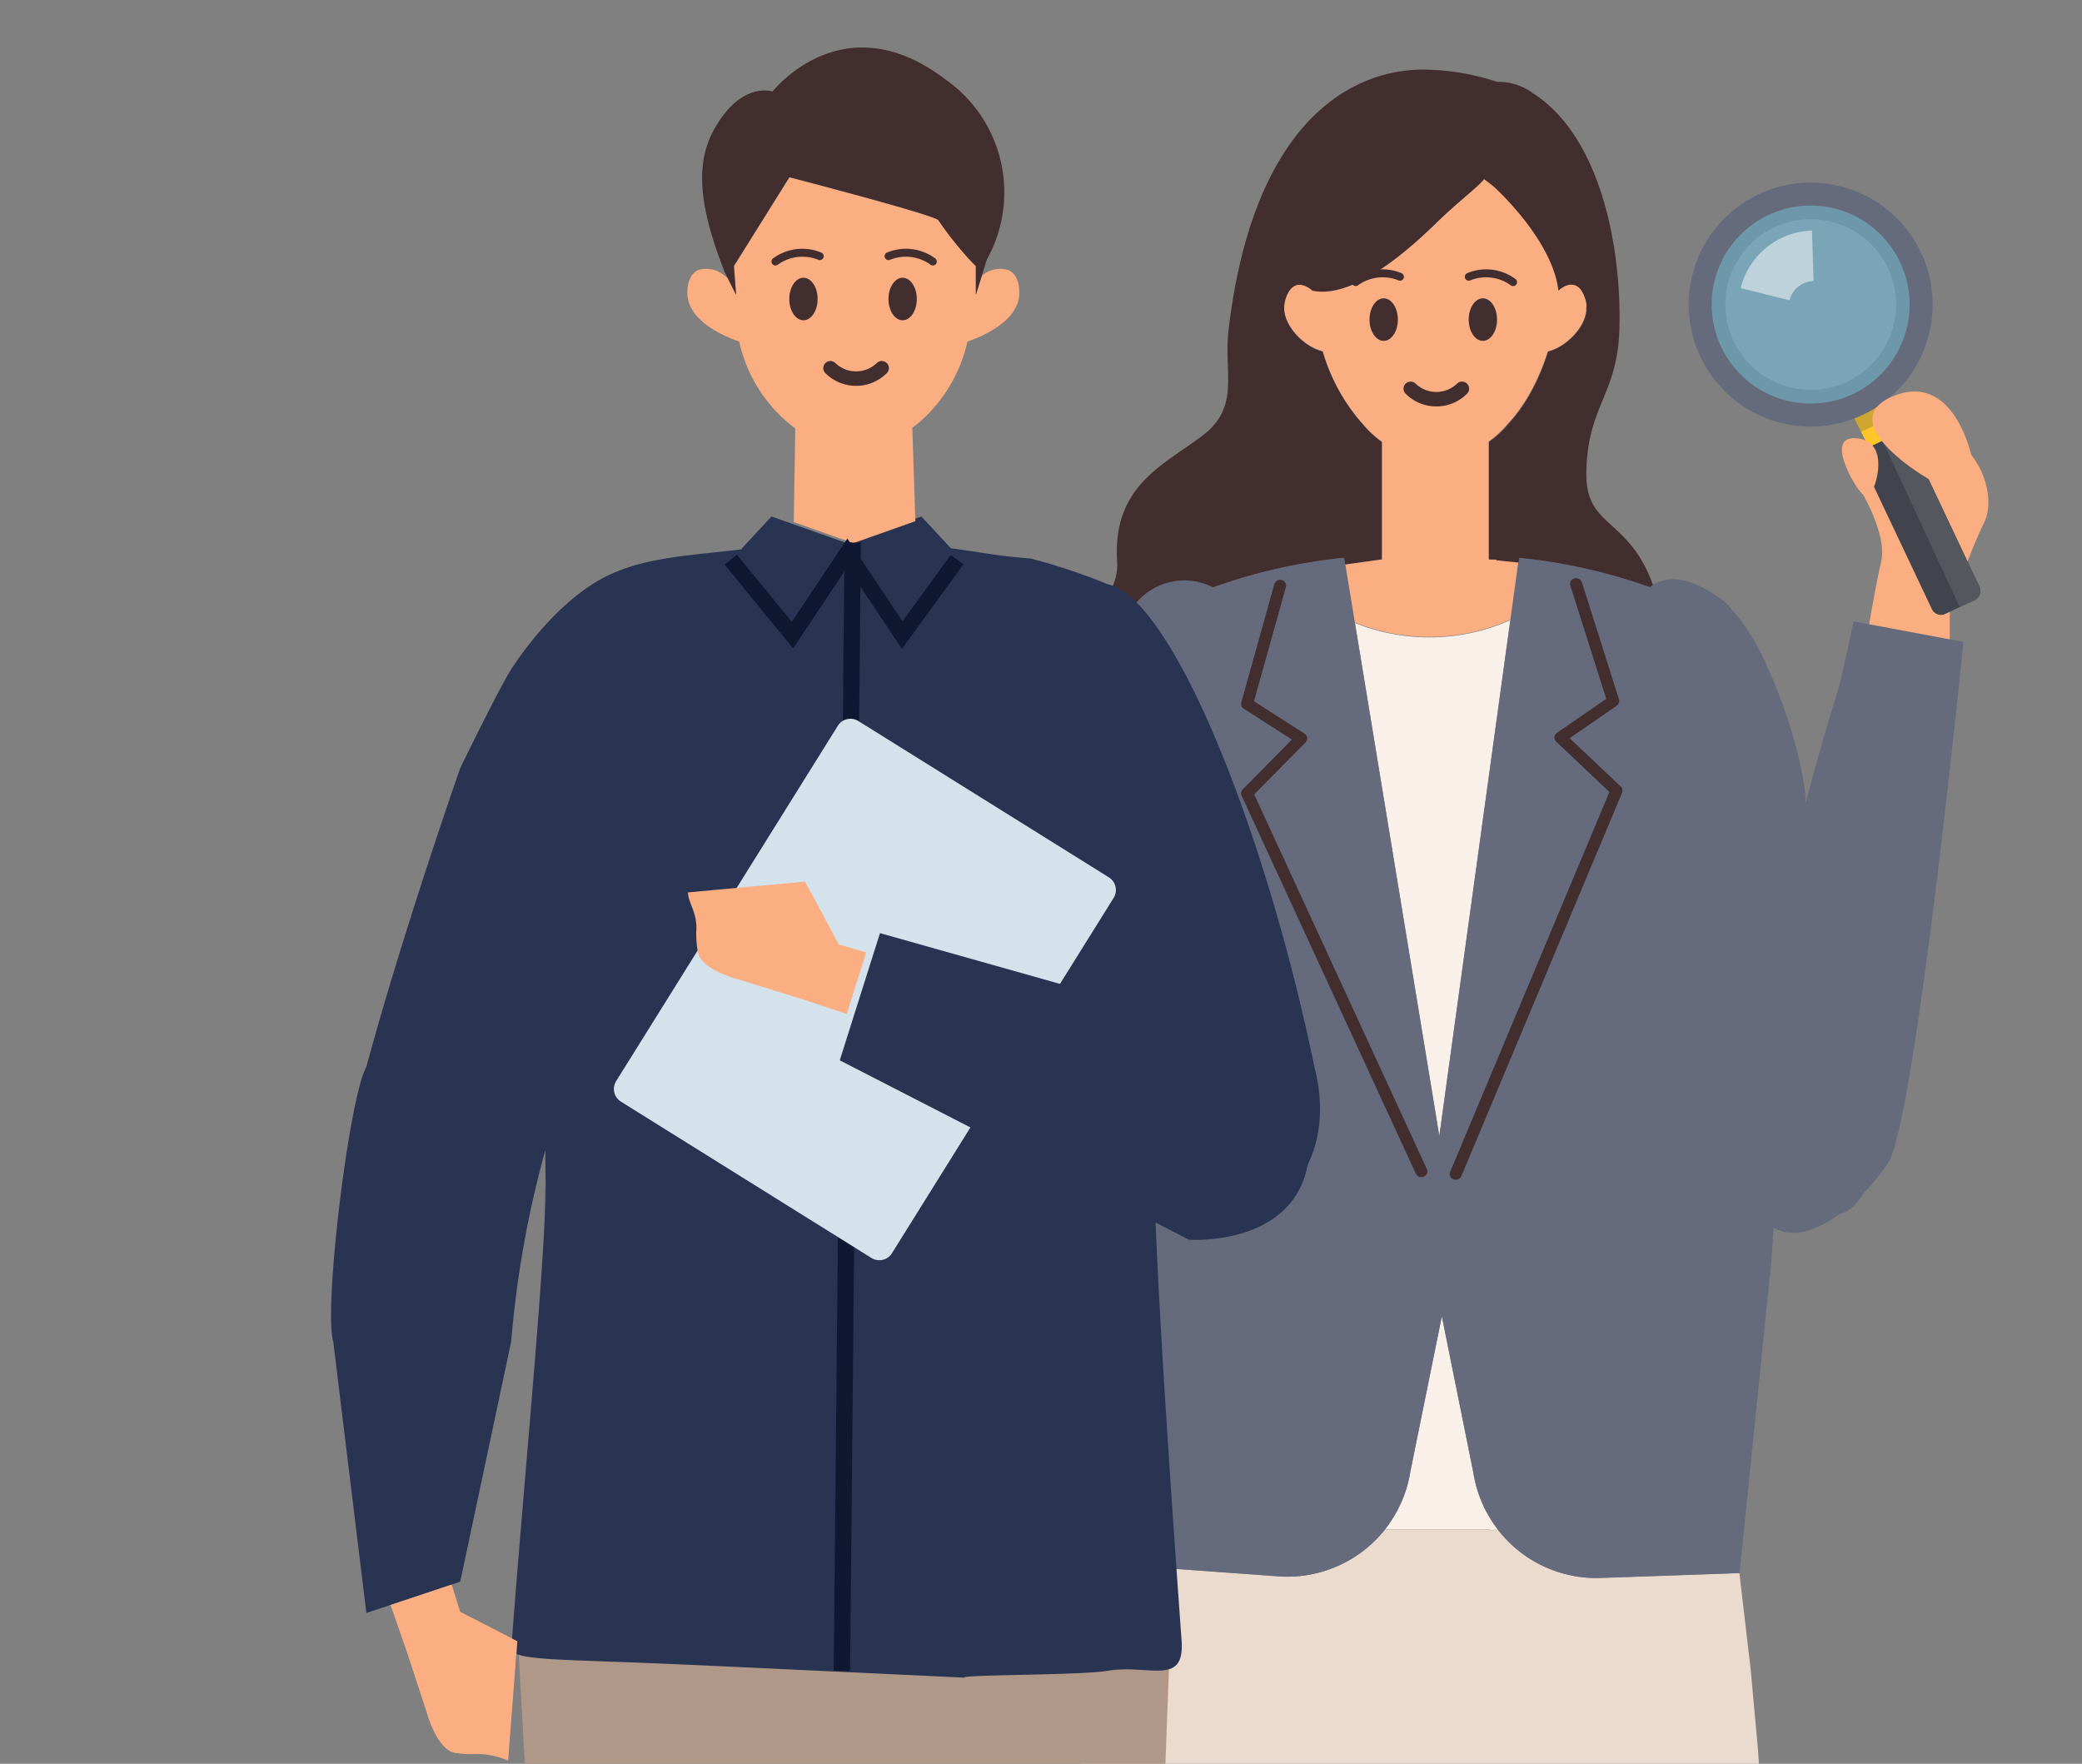 <svg xmlns="http://www.w3.org/2000/svg" xmlns:xlink="http://www.w3.org/1999/xlink" width="132" height="111.816" viewBox="0 0 132 111.816">
  <rect x="0" y="0" width="132" height="111.816" fill="#808080" stroke="none"/>
  <defs>
    <clipPath id="clip-path">
      <rect id="Rectangle_5621" data-name="Rectangle 5621" width="132" height="111.816" transform="translate(0 0)" fill="#fff" stroke="#707070" stroke-width="1"/>
    </clipPath>
  </defs>
  <g id="Mask_Group_47" data-name="Mask Group 47" clip-path="url(#clip-path)">
    <g id="Group_7685" data-name="Group 7685" transform="translate(5.298 3.013)">
      <g id="Group_7665" data-name="Group 7665" transform="translate(58.045 1.388)">
        <g id="Group_7662" data-name="Group 7662">
          <g id="Group_7658" data-name="Group 7658" transform="translate(5.132 92.55)">
            <path id="Path_15517" data-name="Path 15517" d="M142.973,364.306h6.188l-.814-6.84-3.257-.163Z" transform="translate(-126.124 -242.835)" fill="#373463"/>
            <path id="Path_15518" data-name="Path 15518" d="M151.278,357.466l-.814,6.84h6.188l-2.117-7Z" transform="translate(-127.1 -242.835)" fill="#373463"/>
            <path id="Path_15519" data-name="Path 15519" d="M150.076,307.2l1.151,43.687,3.257-.163,6.015-43.934A92.384,92.384,0,0,1,150.076,307.2Z" transform="translate(-127.05 -236.251)" fill="#faae82"/>
            <path id="Path_15520" data-name="Path 15520" d="M144.408,350.68l3.258.163-.212-43.707c-3.807-.092-7.177-.372-9.709-.651Z" transform="translate(-125.443 -236.212)" fill="#faae82"/>
            <path id="Path_15521" data-name="Path 15521" d="M166.562,239.439l-.435-4.783-.724-6.2-8.8.307a7.887,7.887,0,0,1-6.508-3.046c-.178.007-.357.015-.534.02v-.052h-6.625a7.89,7.89,0,0,1-6.917,2.969l-10.827-.784c-1.634,6.23-4.367,24.143,5.881,67.438,0,0,1.827.324,4.823.651,2.533.278,5.9.558,9.709.651.336.008.673.015,1.015.02a92.391,92.391,0,0,0,10.423-.41c1.492-.148,2.992-.341,4.483-.586C161.532,295.63,168.4,262.8,166.562,239.439Z" transform="translate(-123.599 -225.682)" fill="#ebdbce"/>
          </g>
          <g id="Group_7660" data-name="Group 7660" transform="translate(0 23.446)">
            <path id="Path_15522" data-name="Path 15522" d="M180.5,161.162v-1.2s.87-5.471,1.3-7.211-1.3-4.562-1.3-4.562,3.914-3.622,5.653-3.187,3.044,3.517,2.174,5.257-2.174,5.516-2.174,5.516v1.911l-1.3,4.783Z" transform="translate(-125.882 -144.963)" fill="#faae82"/>
            <g id="Group_7659" data-name="Group 7659" transform="translate(22.558 11.469)">
              <path id="Path_15524" data-name="Path 15524" d="M152.768,223.375c-.069-.1-.133-.2-.2-.3a7.816,7.816,0,0,1-.683-1.342c-.016-.038-.031-.076-.045-.114-.03-.081-.058-.163-.086-.244s-.046-.138-.068-.209-.043-.139-.062-.21c-.025-.091-.049-.183-.07-.276-.014-.057-.028-.112-.04-.169-.032-.15-.062-.3-.086-.456v-.005l-1.994-9.9-.461,2.273-.252,1.241.06.1h0l-.06-.1-.639,3.15-.638,3.15c-.025.159-.056.317-.09.472-.012.057-.027.113-.041.17-.023.095-.046.19-.072.283-.021.072-.042.144-.064.216s-.046.143-.07.213-.057.167-.089.249c-.017.045-.036.09-.054.134a7.8,7.8,0,0,1-.713,1.369c-.06.091-.12.183-.184.27-.074.105-.15.21-.23.31h6.625v.052c.177-.005.356-.013.534-.02l-.007-.009C152.914,223.582,152.84,223.48,152.768,223.375Z" transform="translate(-143.923 -166.024)" fill="#f9f0ea"/>
              <path id="Path_15525" data-name="Path 15525" d="M153.49,159.411a12.618,12.618,0,0,1-9.854.177l5.35,32.529Z" transform="translate(-143.636 -159.411)" fill="#f9f0ea"/>
            </g>
            <path id="Path_15526" data-name="Path 15526" d="M163.957,157.743c-2.145-1.7-3.734-1.867-4.89-1.026a35.05,35.05,0,0,0-8.265-1.858l-.545,3.96-4.5,32.705h0l-5.35-32.529-.681-4.137a34.862,34.862,0,0,0-8.316,1.879,3.984,3.984,0,0,0-4.917,1.006c-3.914,5-12.481,53.6-6.7,58.128,2.667,2.087,5.278,1.437,8.025.613l-3.986,2.1.744.054,10.827.784a7.89,7.89,0,0,0,6.917-2.969c.08-.1.155-.205.23-.311.063-.089.123-.179.184-.27a7.888,7.888,0,0,0,.713-1.369c.018-.044.037-.089.054-.134.031-.082.06-.165.089-.249s.048-.142.07-.213.044-.143.064-.216c.026-.093.05-.188.072-.283.014-.057.029-.113.041-.171.034-.156.064-.313.09-.472l.638-3.15.639-3.15h0l.252-1.241.461-2.273h0l1.994,9.9v.005c.024.154.054.305.086.456.012.057.026.112.04.169.022.092.045.184.07.276.019.07.04.14.062.21s.044.139.068.209.056.163.086.244c.014.038.03.076.045.114a7.88,7.88,0,0,0,.683,1.342c.063.1.129.2.2.3s.146.207.224.307l.007.009a7.887,7.887,0,0,0,6.508,3.046l8.8-.307,2.029-19.888.87-14.35S168.036,161.9,163.957,157.743Zm-37.862,29.146.022-.048.005.026Z" transform="translate(-117.844 -147.348)" fill="#656b7d"/>
            <path id="Path_15527" data-name="Path 15527" d="M171.124,160.165c1.476,2.361,3.479,7.827,3.479,10.871s6.088,17.394,6.088,17.394-1.3,6.957-3.479,8.262-7.827-6.523-10.436-11.741-5.218-14.35-4.783-19.133,1.3-8.262,3.914-7.827S168.95,156.686,171.124,160.165Z" transform="translate(-123.464 -147.749)" fill="#656b7d"/>
            <path id="Path_15528" data-name="Path 15528" d="M171.474,192.548c1.3-12.61,6.523-29.134,6.523-29.134l.87-3.914,6.957,1.3s-3.044,30.439-4.783,33.048-6.088,6.523-8.262,3.044S171.474,192.548,171.474,192.548Z" transform="translate(-124.684 -147.953)" fill="#656b7d"/>
          </g>
          <g id="Group_7661" data-name="Group 7661" transform="translate(2.213)">
            <path id="Path_15530" data-name="Path 15530" d="M157.649,135.29h0c0-.027,0-.053-.006-.079v0l0-.036,0-.018c0-.03-.009-.059-.014-.089s0-.03-.008-.045q-.013-.064-.031-.128l0,0c-.017-.061-.037-.117-.057-.171l-.018-.048c-.015-.038-.03-.075-.045-.109l-.019-.043c-.022-.045-.043-.089-.065-.128h0a1.071,1.071,0,0,0-.077-.121.9.9,0,0,0-.28-.264.639.639,0,0,0-.117-.054.793.793,0,0,0-.518.014c-.036.012-.07.026-.1.041l-.049.023q-.048.023-.091.05a1.906,1.906,0,0,0-.183.121l-.032.029-.026.022-.047.038c-.014-.123-.035-.245-.057-.368l-.018-.092c-.025-.122-.053-.243-.087-.365h0c-.034-.123-.073-.244-.115-.367l-.031-.091c-.043-.121-.088-.242-.137-.362s-.1-.241-.16-.36l-.042-.09c-.057-.117-.115-.235-.177-.351h0c-.062-.117-.126-.232-.192-.347l-.05-.086c-.066-.113-.133-.225-.2-.335h0c-.052-.083-.105-.165-.159-.247h0c-.107-.163-.217-.322-.328-.476-.056-.077-.111-.154-.167-.229-.119-.16-.239-.315-.357-.463-.059-.075-.118-.147-.177-.218-.117-.142-.231-.277-.343-.4-.279-.32-.535-.593-.744-.807-.126-.128-.234-.235-.32-.317-.115-.11-.19-.178-.211-.2-.123-.1-.241-.195-.349-.277s-.206-.156-.292-.217c-.47.573-1.625,1.4-3.083,2.824-.668.652-1.4,1.317-2.157,1.922q-.175.14-.351.275c-.352.27-.71.524-1.067.757l-.239.15c-.159.1-.318.2-.477.286-.106.06-.212.117-.317.172a8.386,8.386,0,0,1-.944.421l-.115.038a5.766,5.766,0,0,1-.57.17c-.123.029-.244.051-.364.07l-.107.014c-.044.005-.09.013-.134.017-.067.006-.132.01-.2.013s-.13,0-.195,0c-.1,0-.192-.008-.286-.018s-.188-.025-.279-.044l-.038-.031c-.022-.017-.049-.04-.068-.057a1.654,1.654,0,0,0-.323-.193c-.033-.015-.068-.029-.1-.041a.994.994,0,0,0-.223-.049c-.347-.03-.735.159-.975.97v0c-.007.023-.011.046-.017.07s-.011.042-.016.063h0c0,.014,0,.028-.007.042v0l-.006.042c0,.016-.006.031-.008.047s0,.036-.005.054,0,.054-.006.081v.057c0,.026,0,.052,0,.077s0,.04,0,.06l0,.043,0,.032h0v0c0,.019,0,.037.007.056l.005.03v0l.006.042h0c0,.02.007.04.011.061h0l.008.035.01.039c0,.021.01.041.016.062l.014.048.008.025h0c.006.02.013.04.02.06l.012.035.014.038h0l.024.06q.014.037.031.073l.026.058c.011.025.024.05.037.074s.018.037.029.056h0c.013.025.028.05.042.075v0c.01.017.019.035.03.051s.024.039.036.058l.014.023v0l.027.043h0c.015.023.03.044.046.067l.033.048.019.025c.025.035.05.069.077.1l.034.041h0l.051.061.01.013.04.045,0,0,.031.035.029.032.046.048.029.03.032.032h0c.015.016.031.03.047.046l.035.032.029.028.05.044.065.057.051.043h0l0,0,.063.05.05.04h0l.062.046.01.007.051.036.075.051.05.033.033.02.046.03h0l.047.029c.028.017.056.032.084.047l0,0,.043.023.047.023.05.026h0l.032.016c.041.02.082.038.123.056l.008,0,.029.01q.1.042.206.076c.012,0,.023.01.035.013l.006,0h0c.037.011.074.023.11.032a11.942,11.942,0,0,0,2.579,4.654h0a6.742,6.742,0,0,0,.551.574c.017.017.037.032.056.049.079.072.16.143.243.211q.155.126.32.242v7.451H144.6l-2.248.314.424,2.576.186,1.132a12.618,12.618,0,0,0,9.854-.177l.215-1.562.289-2.093-1.4-.142-.482-.049v-7.451a6.327,6.327,0,0,0,1.171-1.076h0l.111-.122c.045-.05.09-.1.134-.15s.078-.09.117-.137.083-.1.124-.153.073-.091.109-.137c.063-.082.125-.165.186-.25.036-.05.071-.1.106-.151s.087-.126.13-.19c.032-.048.063-.1.095-.146s.08-.127.119-.192c.029-.046.057-.092.085-.14q.093-.155.181-.316c.019-.035.036-.07.056-.105.045-.085.09-.17.135-.257.023-.046.046-.092.069-.138.039-.08.078-.161.116-.243.021-.043.041-.086.061-.13.055-.121.109-.243.161-.368l.02-.05c.047-.112.092-.226.137-.341L154.9,139c.037-.1.071-.191.105-.289l.043-.12c.045-.134.09-.269.133-.405.037-.01.074-.021.111-.032l.006,0h0a2.809,2.809,0,0,0,.27-.1l0,0,.005,0h0c.04-.017.081-.036.121-.056h0l.015-.007.017-.009.1-.05h0l.028-.016.015-.008.085-.049h0l.028-.017.02-.012.079-.05h0l.05-.033h0l.073-.05h0l.05-.036h0l.07-.053.017-.012.035-.028h0l.067-.053h0l.051-.043h0l.064-.056h0l.05-.044h0l.063-.059c.017-.016.032-.03.048-.047s.041-.041.061-.062h0l.033-.035.012-.013.06-.066.042-.048c.021-.024.041-.048.06-.072h0l.037-.043h0c.026-.034.052-.068.077-.1h0l.018-.025h0l0,0c.026-.037.051-.073.077-.11l.028-.045c.017-.027.035-.053.05-.08h0l.016-.028.015-.025c.014-.024.029-.05.042-.075l.015-.029.014-.028h0c.012-.024.024-.048.036-.072h0c.01-.019.018-.039.027-.058v0c.01-.023.021-.047.03-.071h0l.012-.033.01-.028c.01-.023.018-.048.026-.072h0l.013-.042.007-.019c.007-.024.015-.049.021-.073h0c.006-.021.011-.041.017-.062h0c.006-.024.011-.049.017-.073s.009-.041.012-.062.008-.049.011-.074h0l0-.027,0-.034c0-.024,0-.05.006-.075h0c0-.017,0-.036,0-.053v-.007c0-.025,0-.051,0-.077h0C157.65,135.328,157.65,135.309,157.649,135.29Z" transform="translate(-122.616 -120.301)" fill="#faae82"/>
            <path id="Path_15531" data-name="Path 15531" d="M131.591,152.1a34.861,34.861,0,0,1,8.316-1.879l.07.429,2.248-.314h.072v-7.451q-.164-.115-.32-.242c-.083-.068-.163-.139-.244-.211-.018-.017-.038-.032-.056-.049a6.757,6.757,0,0,1-.551-.575,11.942,11.942,0,0,1-2.579-4.654c-.037-.01-.074-.021-.11-.032h0l-.006,0c-.011,0-.023-.01-.035-.013-.069-.023-.137-.047-.206-.076l-.029-.01-.008,0c-.041-.017-.082-.036-.123-.056l-.032-.016h0l-.05-.026-.047-.023-.043-.023,0,0c-.029-.015-.057-.03-.084-.047l-.047-.029h0l-.046-.03-.033-.02-.05-.033-.075-.051-.051-.037-.01-.007-.062-.046h0l-.05-.04-.063-.05,0,0h0l-.051-.043-.065-.057-.05-.044-.029-.028-.035-.032h0c-.016-.016-.032-.03-.047-.046h0l-.032-.032-.029-.03-.046-.048-.029-.032-.031-.035,0,0-.04-.045-.01-.013-.051-.061h0l-.034-.041c-.027-.034-.052-.068-.077-.1l-.019-.025-.033-.048c-.016-.023-.031-.044-.046-.067h0l-.027-.044v0l-.014-.023c-.012-.019-.025-.038-.037-.058s-.02-.034-.03-.051v0c-.014-.024-.029-.05-.042-.075h0c-.01-.018-.019-.037-.029-.056s-.025-.049-.037-.074l-.026-.058q-.017-.037-.031-.073l-.023-.06h0l-.014-.038-.012-.035c-.007-.02-.014-.04-.02-.06h0l-.008-.025-.014-.048c-.005-.021-.011-.041-.016-.062l-.01-.039-.008-.035h0c0-.021-.008-.041-.011-.061h0l-.006-.042v0l-.005-.03c0-.018-.005-.037-.007-.056v0h0l0-.032,0-.043c0-.02,0-.04,0-.06s0-.051,0-.077v-.057c0-.027,0-.054.006-.081s0-.036.005-.054.005-.031.008-.047l.006-.042v0c0-.014,0-.028.007-.042h0c0-.021.01-.042.016-.063s.01-.047.017-.07v0c.24-.811.628-1,.975-.97a1,1,0,0,1,.223.049c.036.012.07.026.1.041a1.657,1.657,0,0,1,.323.193c.019.017.046.04.068.057l.038.031q.137.029.279.044c.094.01.19.017.286.018.064,0,.13,0,.195,0,.109,0,.22-.017.331-.03l.107-.014c.121-.018.242-.041.364-.07a5.768,5.768,0,0,0,.57-.17l.115-.038a8.388,8.388,0,0,0,.944-.421c.105-.055.211-.112.317-.172.159-.09.318-.186.477-.286l.239-.15c.357-.234.715-.488,1.067-.758q.176-.136.351-.275c.757-.605,1.489-1.27,2.157-1.922,1.458-1.425,2.613-2.251,3.083-2.824.086.062.185.135.292.217s.225.175.349.277c.022.018.1.086.211.2.086.083.194.19.32.317.209.214.464.487.744.807.111.128.226.263.343.4.058.071.117.143.177.218.118.148.238.3.357.463.167.225.334.461.495.7h0c.054.082.107.164.159.247h0c.07.11.137.222.2.335l.05.086c.066.115.13.23.192.347h0c.062.117.12.234.177.351l.042.09c.056.119.11.239.16.36s.095.241.137.362l.031.091c.042.123.081.244.115.367h0c.034.122.062.243.087.365l.018.092c.023.123.044.245.057.368l.047-.038.026-.022.032-.029a1.9,1.9,0,0,1,.183-.121q.043-.026.091-.05l.049-.023c.034-.015.068-.029.1-.041a.793.793,0,0,1,.518-.014.642.642,0,0,1,.117.054.9.9,0,0,1,.28.264c.027.037.052.077.078.121s.043.083.065.128l.019.043c.016.034.03.07.045.109l.018.048c.019.054.039.11.057.171l0,0q.018.064.031.128c0,.015.005.03.008.045s.01.059.014.089l0,.018,0,.036v0c0,.026.005.052.006.079h0c0,.019,0,.038,0,.057h0c0,.026,0,.052,0,.077v.007c0,.017,0,.036,0,.053h0c0,.025,0,.05-.006.075l0,.034,0,.027h0c0,.025-.007.05-.011.074s-.008.042-.012.062-.01.049-.017.073h0c-.005.021-.01.041-.017.062h0c-.006.024-.014.049-.021.073l-.007.019-.013.042h0c-.008.024-.017.049-.026.072l-.01.028-.012.033h0c-.01.024-.02.048-.03.071v0c-.009.019-.017.039-.027.058h0c-.011.024-.023.048-.036.072h0l-.014.028-.015.029c-.013.025-.028.05-.042.075l-.015.025-.016.028h0c-.016.027-.033.053-.05.08l-.028.045c-.025.037-.05.074-.077.11l0,0h0l-.018.025h0c-.024.034-.05.068-.077.1h0c-.012.015-.024.029-.036.044h0c-.019.024-.039.048-.06.072l-.042.048-.06.066-.012.013-.033.035h0c-.02.021-.04.042-.061.062s-.031.031-.048.047l-.063.059h0l-.05.044h0l-.064.056h0l-.051.043h0l-.067.053h0l-.051.04h0l-.07.053h0l-.05.037h0l-.073.05h0l-.05.033h0l-.079.05-.02.012-.028.017h0l-.085.049-.015.008-.028.016h0l-.1.05-.017.009-.015.007h0c-.04.02-.081.038-.121.056h0l-.005,0,0,0a2.815,2.815,0,0,1-.27.1h0l-.006,0c-.037.011-.074.023-.111.032-.043.137-.088.271-.133.405l-.043.12c-.034.1-.069.193-.105.289l-.047.124c-.044.115-.09.229-.137.341l-.02.05q-.078.187-.161.368c-.02.043-.04.087-.061.13-.037.082-.077.163-.116.243-.023.046-.045.092-.069.138-.044.087-.09.172-.135.257-.019.035-.037.07-.056.105-.059.107-.119.212-.181.316-.028.048-.057.094-.085.14-.039.065-.079.129-.119.192s-.063.1-.095.146c-.043.064-.086.127-.13.19s-.07.1-.106.151c-.061.084-.123.168-.186.25-.036.046-.072.091-.109.137l-.124.153c-.039.046-.077.092-.117.137s-.089.1-.134.15l-.111.122h0a6.326,6.326,0,0,1-1.171,1.076v7.451h.462l.02.049,1.4.142.042-.3a35.052,35.052,0,0,1,8.265,1.858c.069-.05.138-.095.21-.137-1.532-4.263-4.23-3.624-4.223-6.984.01-4.338,1.963-5.014,2.092-9.2.151-4.865-1.051-12.151-5.477-14.989a3.718,3.718,0,0,0-2.281-.722,15.228,15.228,0,0,0-4.695-.778c-4.576.012-10.741,3.327-12.319,16.439-.345,2.862.786,4.941-1.711,6.808-2.543,1.9-5.686,3.211-5.355,8.012a3.41,3.41,0,0,1-1.529,2.966c-2.754,2.123-4.3,5.592-3.517,11.617.085.652,2.084,1.127,2.206,1.673,2.054-6.373,2.534-11.779,4.02-13.676A3.984,3.984,0,0,1,131.591,152.1Z" transform="translate(-120.243 -119.264)" fill="#422e2f"/>
          </g>
          <g id="グループ_2978" data-name="グループ 2978" transform="translate(15.346 32.251)">
            <g id="グループ_2977" data-name="グループ 2977">
              <path id="パス_10346" data-name="パス 10346" d="M558.481,215.7l3.253-3.3a.354.354,0,0,0,.1-.294.361.361,0,0,0-.168-.263l-3.2-2.048,2.025-7.245a.364.364,0,0,0-.269-.441.383.383,0,0,0-.466.259l-2.094,7.5a.359.359,0,0,0,.156.4l3.052,1.954-3.117,3.159a.357.357,0,0,0-.071.4l11.046,23.96a.383.383,0,0,0,.349.218.4.4,0,0,0,.154-.031.359.359,0,0,0,.2-.468l-.007-.015Z" transform="translate(-557.652 -201.989)" fill="#422e2f"/>
              <path id="パス_10347" data-name="パス 10347" d="M577.482,215.229l-3.235-3.057,2.982-2.059a.359.359,0,0,0,.146-.4l-2.351-7.426a.387.387,0,0,0-.477-.243.363.363,0,0,0-.257.444l0,.013,2.279,7.174-3.125,2.154a.36.36,0,0,0-.047.562l3.37,3.189-10.095,24.082a.362.362,0,0,0,.2.472l.01,0a.413.413,0,0,0,.147.027.381.381,0,0,0,.353-.229l10.19-24.307A.355.355,0,0,0,577.482,215.229Z" transform="translate(-553.419 -202.024)" fill="#422e2f"/>
            </g>
          </g>
        </g>
        <g id="Group_7663" data-name="Group 7663" transform="translate(23.486 14.512)">
          <ellipse id="楕円形_6" data-name="楕円形 6" cx="0.898" cy="1.348" rx="0.898" ry="1.348" fill="#422e2f"/>
          <ellipse id="楕円形_7" data-name="楕円形 7" cx="0.898" cy="1.348" rx="0.898" ry="1.348" transform="translate(6.288)" fill="#422e2f"/>
          <path id="パス_10352" data-name="パス 10352" d="M149.261,143.594a2.735,2.735,0,0,1-1.945-.806.449.449,0,0,1,.635-.636,1.9,1.9,0,0,0,2.624,0,.449.449,0,0,1,.635.636A2.734,2.734,0,0,1,149.261,143.594Z" transform="translate(-145.028 -136.742)" fill="#422e2f"/>
        </g>
        <g id="Group_7664" data-name="Group 7664" transform="translate(22.357 12.644)">
          <path id="Path_15532" data-name="Path 15532" d="M154.71,134.892a.249.249,0,0,1-.146-.048,2.674,2.674,0,0,0-2.549-.32.249.249,0,1,1-.23-.442,3.118,3.118,0,0,1,3.073.361.248.248,0,0,1-.149.449Z" transform="translate(-144.48 -133.802)" fill="#422e2f"/>
          <path id="Path_15533" data-name="Path 15533" d="M143.655,134.892a.249.249,0,0,0,.147-.048,2.674,2.674,0,0,1,2.549-.32.249.249,0,0,0,.23-.442,3.121,3.121,0,0,0-3.074.361.249.249,0,0,0,.149.449Z" transform="translate(-143.405 -133.802)" fill="#422e2f"/>
        </g>
      </g>
      <g id="Group_7684" data-name="Group 7684" transform="translate(15.694 0)">
        <g id="Group_7680" data-name="Group 7680">
          <g id="Group_7675" data-name="Group 7675" transform="translate(11.856 101.172)">
            <path id="Path_15550" data-name="Path 15550" d="M67.168,355.856c0,.33-.165,3.306-.165,3.306l-2.149,6.823,6.283.287-.826-6.944.165-3.8Z" transform="translate(-57.589 -249.837)" fill="#373463"/>
            <path id="Path_15551" data-name="Path 15551" d="M95.707,355.856c0,.33.165,3.306.165,3.306l2.15,6.823-6.283.287.827-6.944-.165-3.8Z" transform="translate(-61.092 -249.837)" fill="#373463"/>
            <path id="Path_15552" data-name="Path 15552" d="M88.243,234.87c-.824.048-2.657-.028-3.479,0H77.807l-3.479.435c-.905-.032-3.874-.379-4.783-.435,0,0-11.847-.408-13.045-.87l2.97,53.044,5.466,53.6H70.85l3.044-52.722L76.86,247.1l3.556,40.819,5.915,52.722h5.914l3.587-53.6,1.978-52.61C96.644,234.9,88.243,234.87,88.243,234.87Z" transform="translate(-56.5 -234)" fill="#b09888"/>
          </g>
          <g id="Group_7678" data-name="Group 7678" transform="translate(0 29.736)">
            <g id="Group_7677" data-name="Group 7677">
              <g id="Group_7676" data-name="Group 7676">
                <path id="Path_15553" data-name="Path 15553" d="M55.778,240.916c.139-1.743.347-4.42.583-7.571.07-.947.144-1.939.218-2.96A.742.742,0,0,1,56.4,230C56.422,229.841,55.681,242.125,55.778,240.916Z" transform="translate(-44.549 -162.043)" fill="#485782"/>
                <path id="Path_15554" data-name="Path 15554" d="M108.954,186.757c-3.1-15.008-9.009-29.714-13.093-30.6a37.156,37.156,0,0,0-4.927-1.644c-1.882-.134-2.706-.321-5.035-.648h0l-1.865-2.009-.819.29-3.933,1.391-3.776-1.336-.977-.346-1.865,2.009h0v.062c-2.286.324-5.639.42-8.017,1.457-3.014,1.21-5.556,4.506-6.619,6.16-.8,1.255-3.232,6.263-3.232,6.263s-3.67,10.469-5.952,18.946c-1.088,1.889-2.723,15.31-2.1,17.4l2.1,17.214,5.952-1.984,3.232-15.231a65.606,65.606,0,0,1,2.161-12.118c.078,8.558.01.482,0,2.779-.019,4.57-1.457,19.275-2.161,28.913.485.65,2.944.573,10,.87,2.858.12,18.7.87,18.7.87-.022-.2,7.348-.137,9.132-.435,2.609-.435,4.885,1.03,4.67-1.928-.734-10.115-1.7-24.515-1.724-29.463-.01-2.4,2.417.464,0-7.473C100.058,201.027,111.428,196.377,108.954,186.757Z" transform="translate(-46.609 -151.86)" fill="#293352"/>
              </g>
            </g>
            <path id="Path_15555" data-name="Path 15555" d="M51.617,231.442l-.537-1.729L47.2,231.005l1.036,2.975,1.273,3.882s.674,2.468,1.882,2.531a6.253,6.253,0,0,0,1.208.063,4.757,4.757,0,0,1,2.059.423c.139-1.743.347-4.42.583-7.571C53.693,232.492,51.617,231.442,51.617,231.442Z" transform="translate(-43.432 -162.006)" fill="#faae82"/>
          </g>
          <g id="Group_7679" data-name="Group 7679" transform="translate(22.587)">
            <path id="Path_15557" data-name="Path 15557" d="M89.189,133.008a1.777,1.777,0,0,0-1.679.357l-.38,1.218v-1.83a4.961,4.961,0,0,1-.451-.44,28.5,28.5,0,0,1-1.919-2.456c-.078-.3-9.45-2.733-9.45-2.733l-3.519,5.629.048.614.072.944.021.271-.051-.1-.477-.955a2.376,2.376,0,0,0-.247-.2,1.8,1.8,0,0,0-1.547-.348c-.448.155-.777.611-.769,1.511.019,2.052,3.283,3.046,3.284,3.046a9.393,9.393,0,0,0,3.555,5.512l-.094,5.936,3.776,1.336,3.933-1.392-.193-5.922a8.36,8.36,0,0,0,.674-.554,9.591,9.591,0,0,0,2.824-4.916l.04-.013c.372-.122,3.225-1.114,3.243-3.033C89.889,133.642,89.6,133.188,89.189,133.008Z" transform="translate(-68.839 -118.9)" fill="#faae82"/>
            <path id="Path_15558" data-name="Path 15558" d="M85.308,119.669c-6.473-4.925-10.929.791-10.929.791s-1.957-.706-3.687,2.37c-1.132,2.012-1.062,4.507.43,8.49.07.187.142.377.218.571l.2.4.529,1.058-.141-1.83,3.519-5.629s9.372,2.428,9.45,2.733a21.466,21.466,0,0,0,2.371,2.9v1.83l.38-1.218.2-.647.121-.387A8.729,8.729,0,0,0,85.308,119.669Z" transform="translate(-68.979 -117.668)" fill="#422e2f"/>
          </g>
          <path id="Path_15559" data-name="Path 15559" d="M72,154.935l3.914,4.783,3.479-5.218,3.479,5.218,3.479-4.783" transform="translate(-46.664 -122.468)" fill="none" stroke="#0f1830" stroke-miterlimit="10" stroke-width="1"/>
          <line id="Line_1674" data-name="Line 1674" x1="0.686" y2="71.523" transform="translate(32.385 31.388)" fill="none" stroke="#0f1830" stroke-miterlimit="10" stroke-width="1.034"/>
        </g>
        <g id="Group_7683" data-name="Group 7683" transform="translate(27.921 12.727)">
          <g id="Group_7681" data-name="Group 7681" transform="translate(1.129 1.868)">
            <ellipse id="楕円形_6-2" data-name="楕円形 6" cx="0.898" cy="1.348" rx="0.898" ry="1.348" fill="#422e2f"/>
            <ellipse id="楕円形_7-2" data-name="楕円形 7" cx="0.898" cy="1.348" rx="0.898" ry="1.348" transform="translate(6.288)" fill="#422e2f"/>
            <path id="パス_10352-2" data-name="パス 10352" d="M80.827,142.094a2.736,2.736,0,0,1-1.945-.806.449.449,0,0,1,.635-.636,1.9,1.9,0,0,0,2.624,0,.449.449,0,0,1,.635.636A2.734,2.734,0,0,1,80.827,142.094Z" transform="translate(-76.594 -135.242)" fill="#422e2f"/>
          </g>
          <g id="Group_7682" data-name="Group 7682">
            <path id="Path_15560" data-name="Path 15560" d="M86.277,133.392a.249.249,0,0,1-.147-.048,2.674,2.674,0,0,0-2.549-.32.249.249,0,1,1-.23-.442,3.118,3.118,0,0,1,3.073.361.248.248,0,0,1-.148.449Z" transform="translate(-76.046 -132.302)" fill="#422e2f"/>
            <path id="Path_15561" data-name="Path 15561" d="M75.222,133.392a.249.249,0,0,0,.146-.048,2.674,2.674,0,0,1,2.549-.32.249.249,0,1,0,.23-.442,3.118,3.118,0,0,0-3.073.361.248.248,0,0,0,.149.449Z" transform="translate(-74.972 -132.302)" fill="#422e2f"/>
          </g>
        </g>
        <path id="Path_15887" data-name="Path 15887" d="M898.076,370.826l-15.886-9.913a.944.944,0,0,1-.3-1.3l14.056-22.527a.944.944,0,0,1,1.3-.3l15.886,9.912a.944.944,0,0,1,.3,1.3l-14.056,22.527A.944.944,0,0,1,898.076,370.826Z" transform="translate(-863.818 -294.089)" fill="#d3e2eb"/>
      </g>
      <path id="Path_15886" data-name="Path 15886" d="M54.963,68.144l-2.551,8.063L74.559,87.582s6.283.431,7.453-4.436S77.2,74.414,77.2,74.414Z" transform="translate(-4.469 -12)" fill="#293352"/>
    </g>
    <g id="Group_7842" data-name="Group 7842" transform="translate(109.663 9.654) rotate(17)">
      <g id="Group_7849" data-name="Group 7849" transform="translate(0 0)">
        <g id="Group_7842-2" data-name="Group 7842" transform="translate(1.07 1.07)" opacity="0.2">
          <path id="Path_15877" data-name="Path 15877" d="M11.613,2.2a6.663,6.663,0,1,0-.489,9.41A6.664,6.664,0,0,0,11.613,2.2Zm-1.328,8.479a5.411,5.411,0,1,1,.4-7.642A5.413,5.413,0,0,1,10.285,10.682Z" transform="translate(0 0)"/>
        </g>
        <g id="Group_7844" data-name="Group 7844" transform="translate(12.311 12.527)">
          <g id="Group_7843" data-name="Group 7843" transform="translate(0 0)">
            <path id="Path_15878" data-name="Path 15878" d="M.487.354C.249.567.258.93,0,1.1L2.023,3.235,3.312,2.048,1.415,0C1.189.3.777.093.487.354Z" fill="#ffc628"/>
          </g>
          <path id="Path_15879" data-name="Path 15879" d="M1.415,0C1.189.3.777.093.487.354.249.567.258.93,0,1.1l.83.876q.2-.16.392-.332A8.791,8.791,0,0,0,2.094.733Z" transform="translate(0 0)" fill="#41444c" opacity="0.25"/>
        </g>
        <g id="Group_7845" data-name="Group 7845" transform="translate(0 0)">
          <path id="Path_15880" data-name="Path 15880" d="M13.477,2.557a7.732,7.732,0,1,0-.568,10.92A7.733,7.733,0,0,0,13.477,2.557ZM11.936,12.4A6.28,6.28,0,1,1,12.4,3.528,6.282,6.282,0,0,1,11.936,12.4Z" fill="#656b7d"/>
        </g>
        <g id="Group_7848" data-name="Group 7848" transform="translate(1.457 1.457)">
          <g id="Group_7846" data-name="Group 7846" transform="translate(0 0)" opacity="0.5">
            <path id="Path_15881" data-name="Path 15881" d="M6.112,0A6.276,6.276,0,1,1,0,6.439,6.276,6.276,0,0,1,6.112,0Z" fill="#73c9ee"/>
          </g>
          <g id="Group_7847" data-name="Group 7847" transform="translate(1.72 1.766)" opacity="0.5">
            <path id="Path_15882" data-name="Path 15882" d="M0,4.68c0,.044.007.085.01.128L3.194,4.64c0-.015,0-.029,0-.044a1.612,1.612,0,0,1,1.1-1.568L3.265,0A4.809,4.809,0,0,0,0,4.68Z" transform="translate(0 0)" fill="#fff"/>
          </g>
        </g>
        <path id="Path_15883" data-name="Path 15883" d="M9.558,8.766,8.037,10.15a.641.641,0,0,1-.9-.042L.166,2.453a.641.641,0,0,1,.042-.9L1.729.166a.641.641,0,0,1,.9.042L9.6,7.863A.641.641,0,0,1,9.558,8.766Z" transform="translate(13.591 13.842)" fill="#41444c"/>
        <path id="Path_15884" data-name="Path 15884" d="M8.581,7.863,1.612.208a.641.641,0,0,0-.9-.042L0,.811,7.767,9.468l.771-.7A.641.641,0,0,0,8.581,7.863Z" transform="translate(14.61 13.842)" fill="#54575e"/>
      </g>
    </g>
    <path id="Path_15877-2" data-name="Path 15877" d="M5.445,5.114S5.9-.522,1.639.039,2.613,6.224,3.979,7.1,5.445,5.114,5.445,5.114Z" transform="translate(118.366 25.563) rotate(-16)" fill="#faae82"/>
    <path id="Path_15878-2" data-name="Path 15878" d="M2.576,2.42S2.791-.247.775.019s.461,2.927,1.108,3.339S2.576,2.42,2.576,2.42Z" transform="translate(116.962 27.591) rotate(13)" fill="#faae82"/>
    <path id="Path_15885" data-name="Path 15885" d="M109.917,229.417l-.537,1.73s-2.442,1.235-4.009,2.067c.215,2.958.409,5.548.554,7.429.686.005,1.285-.589,2.47-.482a6.32,6.32,0,0,0,1.208-.063c1.208-.063,1.882-2.531,1.882-2.531l1.273-3.883,1.036-2.975-2.584-.862Z" transform="matrix(0.017, 1, -1, 0.017, 282.461, -53.439)" fill="#faae82"/>
  </g>
</svg>
